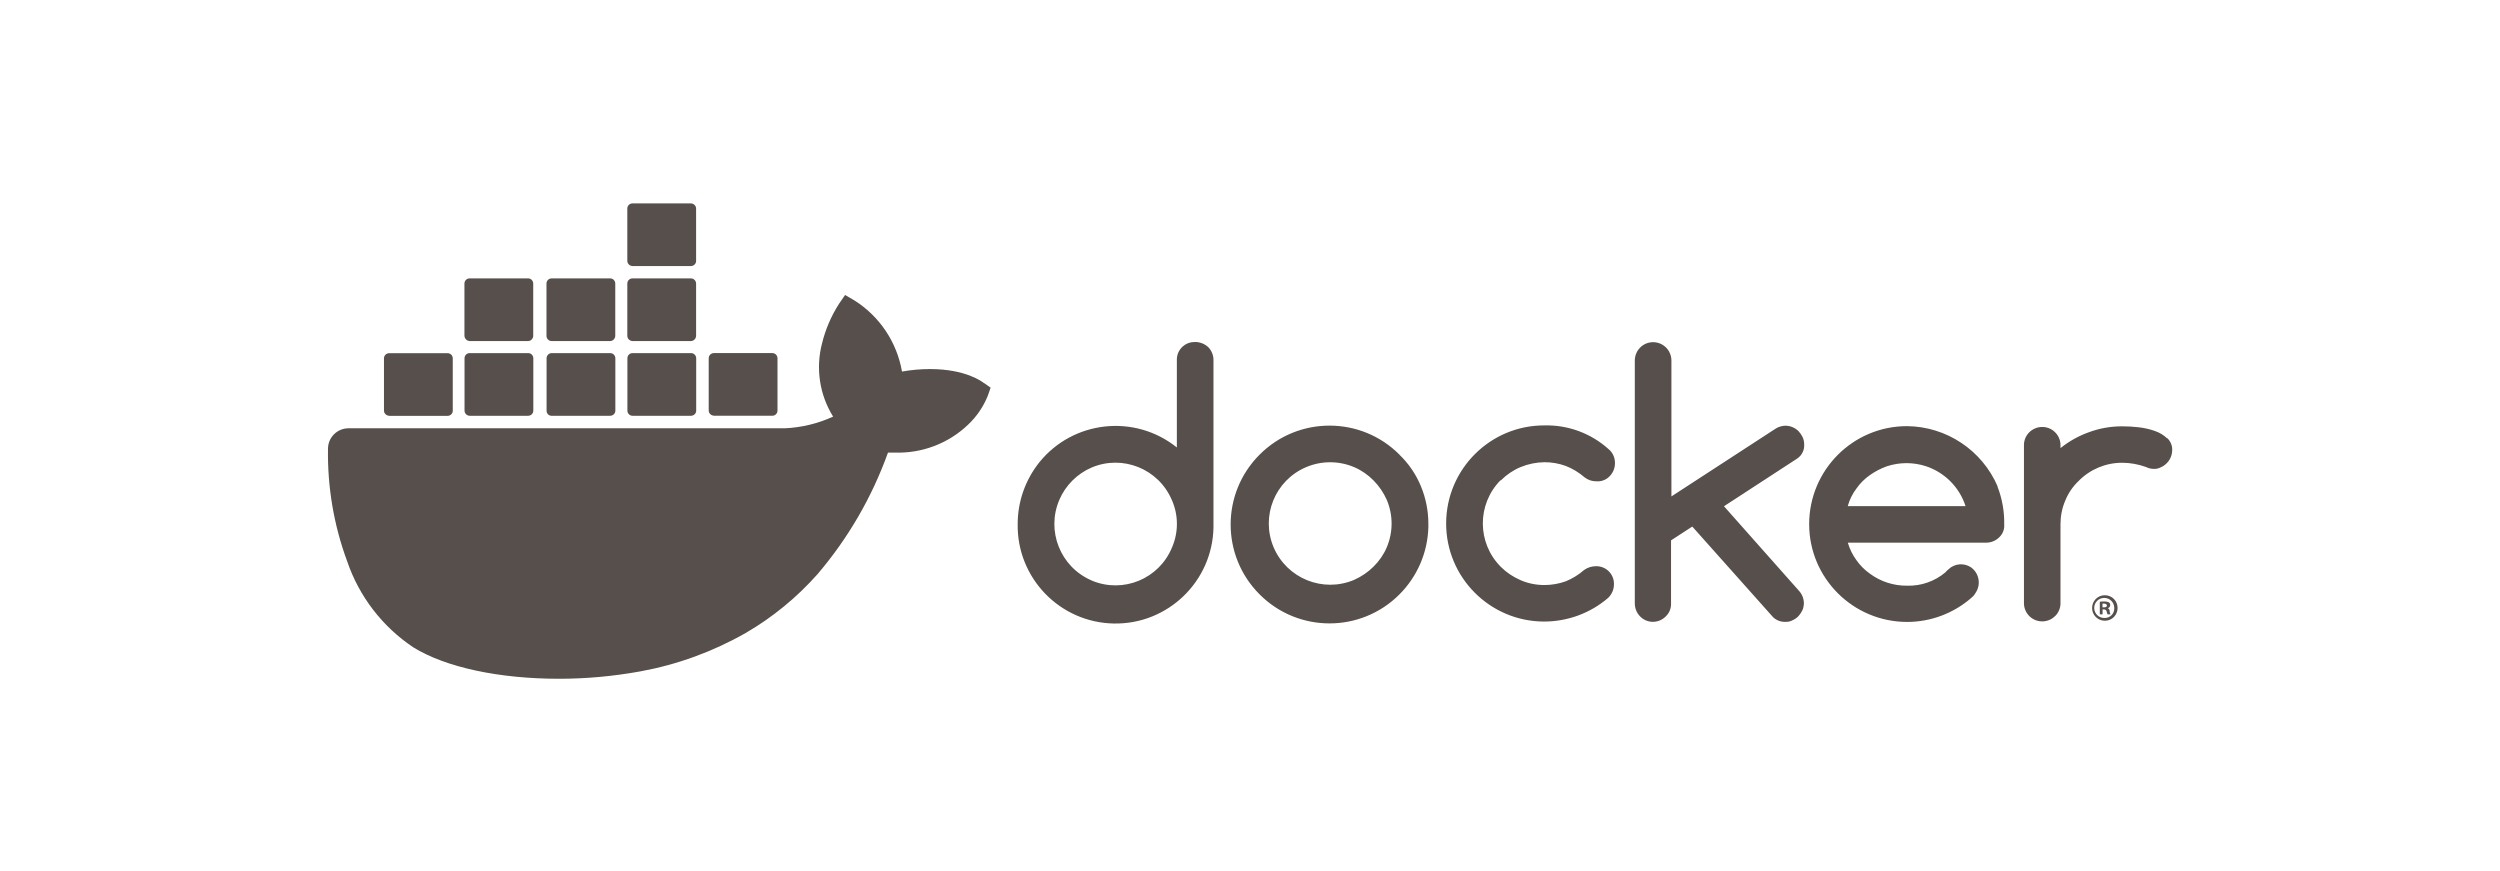 <svg xmlns="http://www.w3.org/2000/svg" viewBox="0 0 269.68 93.98"><defs><style>.g{fill:none;}.h{fill:#564f4b;}</style></defs><g id="a"></g><g id="b"><g id="c"><rect class="g" width="269.68" height="93.98"></rect><g><path id="d" class="h" d="M128.91,36.9c-1.04-.04-1.92,.78-1.96,1.82h0v9.55c-4.55-3.65-11.2-2.92-14.85,1.62-1.5,1.89-2.32,4.22-2.32,6.63-.1,5.83,4.55,10.64,10.38,10.74s10.64-4.55,10.74-10.38h0v-18.04c0-.52-.2-1.02-.56-1.39-.39-.36-.9-.56-1.43-.56m-2.49,22.18c-1.39,3.37-5.25,4.97-8.62,3.57l-.06-.03c-3.36-1.45-4.91-5.35-3.46-8.71,.67-1.55,1.91-2.79,3.46-3.46,3.35-1.43,7.23,.13,8.66,3.48l.03,.06c.7,1.62,.7,3.45,0,5.07m24.53-10.01c-4.16-4.17-10.92-4.17-15.08,0-4.17,4.16-4.17,10.92,0,15.08,4.16,4.17,10.92,4.17,15.08,0,1.93-1.93,3.05-4.53,3.12-7.26v-.36c0-1.39-.27-2.76-.8-4.04-.53-1.29-1.32-2.45-2.32-3.41m-1.36,9.98c-.33,.78-.82,1.49-1.43,2.09-.6,.6-1.31,1.08-2.09,1.43-3.37,1.43-7.26-.15-8.69-3.51-1.42-3.36,.15-7.23,3.51-8.65h0c1.65-.7,3.52-.7,5.17,0,.78,.33,1.49,.82,2.09,1.43,.6,.6,1.08,1.31,1.43,2.09,.7,1.64,.7,3.5,0,5.14m45.03-11.14c0-.26-.06-.52-.17-.76-.11-.23-.26-.44-.43-.63-.18-.18-.39-.33-.63-.43-.24-.11-.5-.16-.76-.17-.37,0-.74,.11-1.06,.3l-11.27,7.33v-14.65c0-.52-.2-1.02-.56-1.39-.76-.78-2.01-.8-2.79-.04-.38,.37-.59,.87-.6,1.4v26.22c0,.52,.2,1.02,.56,1.39,.73,.77,1.95,.8,2.72,.07,.02-.02,.04-.04,.07-.07,.38-.36,.58-.87,.56-1.39v-6.8l2.29-1.49,8.72,9.78c.36,.34,.83,.52,1.33,.5,.26,.01,.53-.04,.76-.17,.24-.1,.45-.25,.63-.43,.17-.19,.32-.4,.43-.63,.11-.24,.16-.5,.17-.76,0-.5-.19-.99-.53-1.36l-8.09-9.12,7.89-5.14c.52-.34,.81-.94,.76-1.56m-32.72,3.91c.61-.61,1.33-1.1,2.12-1.43,.82-.34,1.7-.52,2.59-.53,.78,0,1.55,.13,2.29,.4,.74,.29,1.43,.71,2.03,1.23,.37,.29,.83,.44,1.29,.43,.54,.04,1.06-.17,1.43-.56,.37-.38,.57-.9,.56-1.43,0-.58-.25-1.13-.7-1.49-1.89-1.7-4.36-2.61-6.9-2.55-5.84-.02-10.59,4.71-10.61,10.55s4.71,10.59,10.55,10.61c2.54,0,5-.9,6.92-2.55,.4-.38,.63-.91,.63-1.46,.04-1.04-.78-1.92-1.82-1.96h-.13c-.45,0-.89,.14-1.26,.4-.59,.52-1.26,.93-1.99,1.23-.73,.26-1.51,.4-2.29,.4-.89,0-1.77-.17-2.59-.53-.79-.34-1.51-.82-2.12-1.43-2.58-2.58-2.59-6.75-.03-9.35q.03,.07,.03,.03m71.88-4.54c-.38-.36-.83-.63-1.33-.8-.57-.2-1.16-.33-1.76-.4-.59-.07-1.19-.1-1.79-.1-1.21,0-2.41,.21-3.55,.63-1.12,.4-2.16,.98-3.08,1.72v-.4c-.05-1.09-.97-1.93-2.06-1.88-1.02,.05-1.84,.86-1.88,1.88v17.21c.05,1.09,.97,1.93,2.06,1.88,1.02-.05,1.84-.86,1.88-1.88v-8.59c0-.89,.17-1.77,.53-2.59,.32-.79,.81-1.5,1.43-2.09,1.23-1.25,2.92-1.96,4.68-1.96,.88,0,1.76,.16,2.59,.46,.26,.13,.54,.2,.83,.2,.26,.01,.53-.04,.76-.17,.24-.1,.45-.25,.63-.43,.18-.18,.33-.39,.43-.63,.11-.24,.16-.5,.17-.76,.03-.5-.17-.98-.53-1.33m-18.3,5.21c-1.69-3.91-5.52-6.46-9.78-6.5-5.83,0-10.55,4.74-10.55,10.57,0,5.83,4.74,10.55,10.57,10.55,2.52,0,4.96-.91,6.87-2.55l.07-.07c.18-.13,.32-.3,.43-.5,.63-.91,.4-2.15-.5-2.78-.76-.5-1.77-.4-2.42,.23-.07,.07-.27,.23-.27,.27l-.03,.03c-1.16,.99-2.65,1.51-4.18,1.46-1.43,.01-2.83-.44-3.98-1.29-.57-.4-1.06-.89-1.46-1.46-.42-.57-.73-1.21-.93-1.89h14.92c.52,0,1.02-.2,1.39-.56,.39-.35,.6-.87,.56-1.39,.03-1.4-.22-2.8-.73-4.11m-16.15,2.12c.19-.68,.5-1.32,.93-1.89,.4-.57,.89-1.06,1.46-1.46,.57-.4,1.2-.73,1.86-.96,1.36-.44,2.82-.44,4.18,0,2.03,.67,3.62,2.27,4.28,4.31h-12.7Zm27.72,9.61c-.76,0-1.37,.63-1.36,1.39,0,.76,.63,1.37,1.39,1.36,.75,0,1.35-.61,1.36-1.36,.01-.76-.59-1.38-1.35-1.39-.01,0-.03,0-.04,0m0,2.45c-.6,.03-1.1-.43-1.13-1.03-.03-.6,.43-1.1,1.03-1.13s1.1,.43,1.13,1.03h0v.07c.03,.56-.4,1.03-.96,1.06h-.06Z"></path><path id="e" class="h" d="M227.37,65.61c.19-.05,.31-.25,.25-.45-.02-.07-.06-.14-.12-.18-.15-.07-.3-.1-.46-.1-.18,0-.35,0-.53,.03v1.36h.3v-.53h.13c.14-.02,.27,.07,.3,.2,.03,.1,.07,.23,.1,.33h.33c-.06-.1-.1-.21-.1-.33,.02-.14-.07-.28-.2-.33m-.4-.1h-.17v-.4h.17c.2,0,.3,.1,.3,.2,.03,.13-.13,.23-.3,.2m-120.81-24.17c-.2-.17-1.99-1.53-5.84-1.53-1.01,0-2.02,.09-3.02,.27-.55-3.16-2.4-5.94-5.11-7.66l-1.03-.6-.66,.96c-.84,1.31-1.45,2.74-1.82,4.24-.71,2.69-.28,5.56,1.19,7.92-1.64,.75-3.41,1.18-5.21,1.26H37.6c-1.23,0-2.22,.99-2.22,2.22h0c-.06,4.13,.63,8.23,2.06,12.1,1.29,3.81,3.81,7.09,7.16,9.32,3.51,2.16,9.25,3.38,15.72,3.38,2.92,0,5.84-.27,8.72-.79,4.01-.73,7.86-2.13,11.4-4.15,2.91-1.69,5.53-3.84,7.76-6.36,3.3-3.87,5.87-8.31,7.59-13.1h.66c2.96,.12,5.85-.97,7.99-3.02,.92-.87,1.65-1.94,2.12-3.12l.3-.86-.69-.49Z"></path><path id="f" class="h" d="M41.98,44.86h6.3c.31,0,.56-.25,.56-.55h0v-5.65c0-.31-.25-.56-.55-.56h-6.31c-.31,0-.56,.25-.56,.55h0v5.64c0,.31,.26,.55,.56,.56m8.69,0h6.3c.31,0,.56-.25,.56-.55h0v-5.65c0-.31-.24-.56-.55-.56h-6.31c-.31,0-.56,.24-.56,.55h0v5.65c0,.31,.26,.56,.56,.56m8.85,0h6.3c.31,0,.56-.25,.56-.55h0v-5.65c0-.31-.25-.56-.55-.56h-6.31c-.31,0-.56,.25-.56,.55h0v5.65c-.01,.3,.22,.55,.51,.56,.02,0,.03,0,.05,0m8.72,0h6.3c.31,0,.56-.25,.56-.55h0v-5.65c0-.31-.25-.56-.55-.56h-6.31c-.31,0-.56,.24-.56,.55h0v5.65c0,.31,.25,.56,.55,.56h0m-17.57-8.06h6.3c.31,0,.55-.26,.56-.56v-5.64c0-.31-.25-.56-.55-.56h-6.31c-.31,0-.56,.25-.56,.55h0v5.65c.02,.3,.26,.54,.56,.56m8.85,0h6.3c.31,0,.55-.26,.56-.56v-5.64c0-.31-.25-.56-.55-.56h-6.31c-.31,0-.56,.25-.56,.55h0v5.65c0,.31,.25,.56,.55,.56h.01m8.72,0h6.3c.31,0,.55-.26,.56-.56v-5.64c0-.31-.26-.56-.56-.56h-6.3c-.31,0-.56,.25-.56,.55h0v5.65c0,.31,.26,.55,.56,.56m0-8.09h6.3c.31,0,.56-.25,.56-.55h0v-5.65c0-.31-.26-.55-.56-.56h-6.3c-.31,0-.56,.25-.56,.55h0v5.65c0,.31,.26,.55,.56,.56m8.78,16.15h6.3c.31,0,.56-.25,.56-.55h0v-5.65c0-.31-.25-.56-.55-.56h-6.31c-.31,0-.56,.25-.56,.55h0v5.64c0,.31,.26,.55,.56,.56"></path></g></g></g></svg>